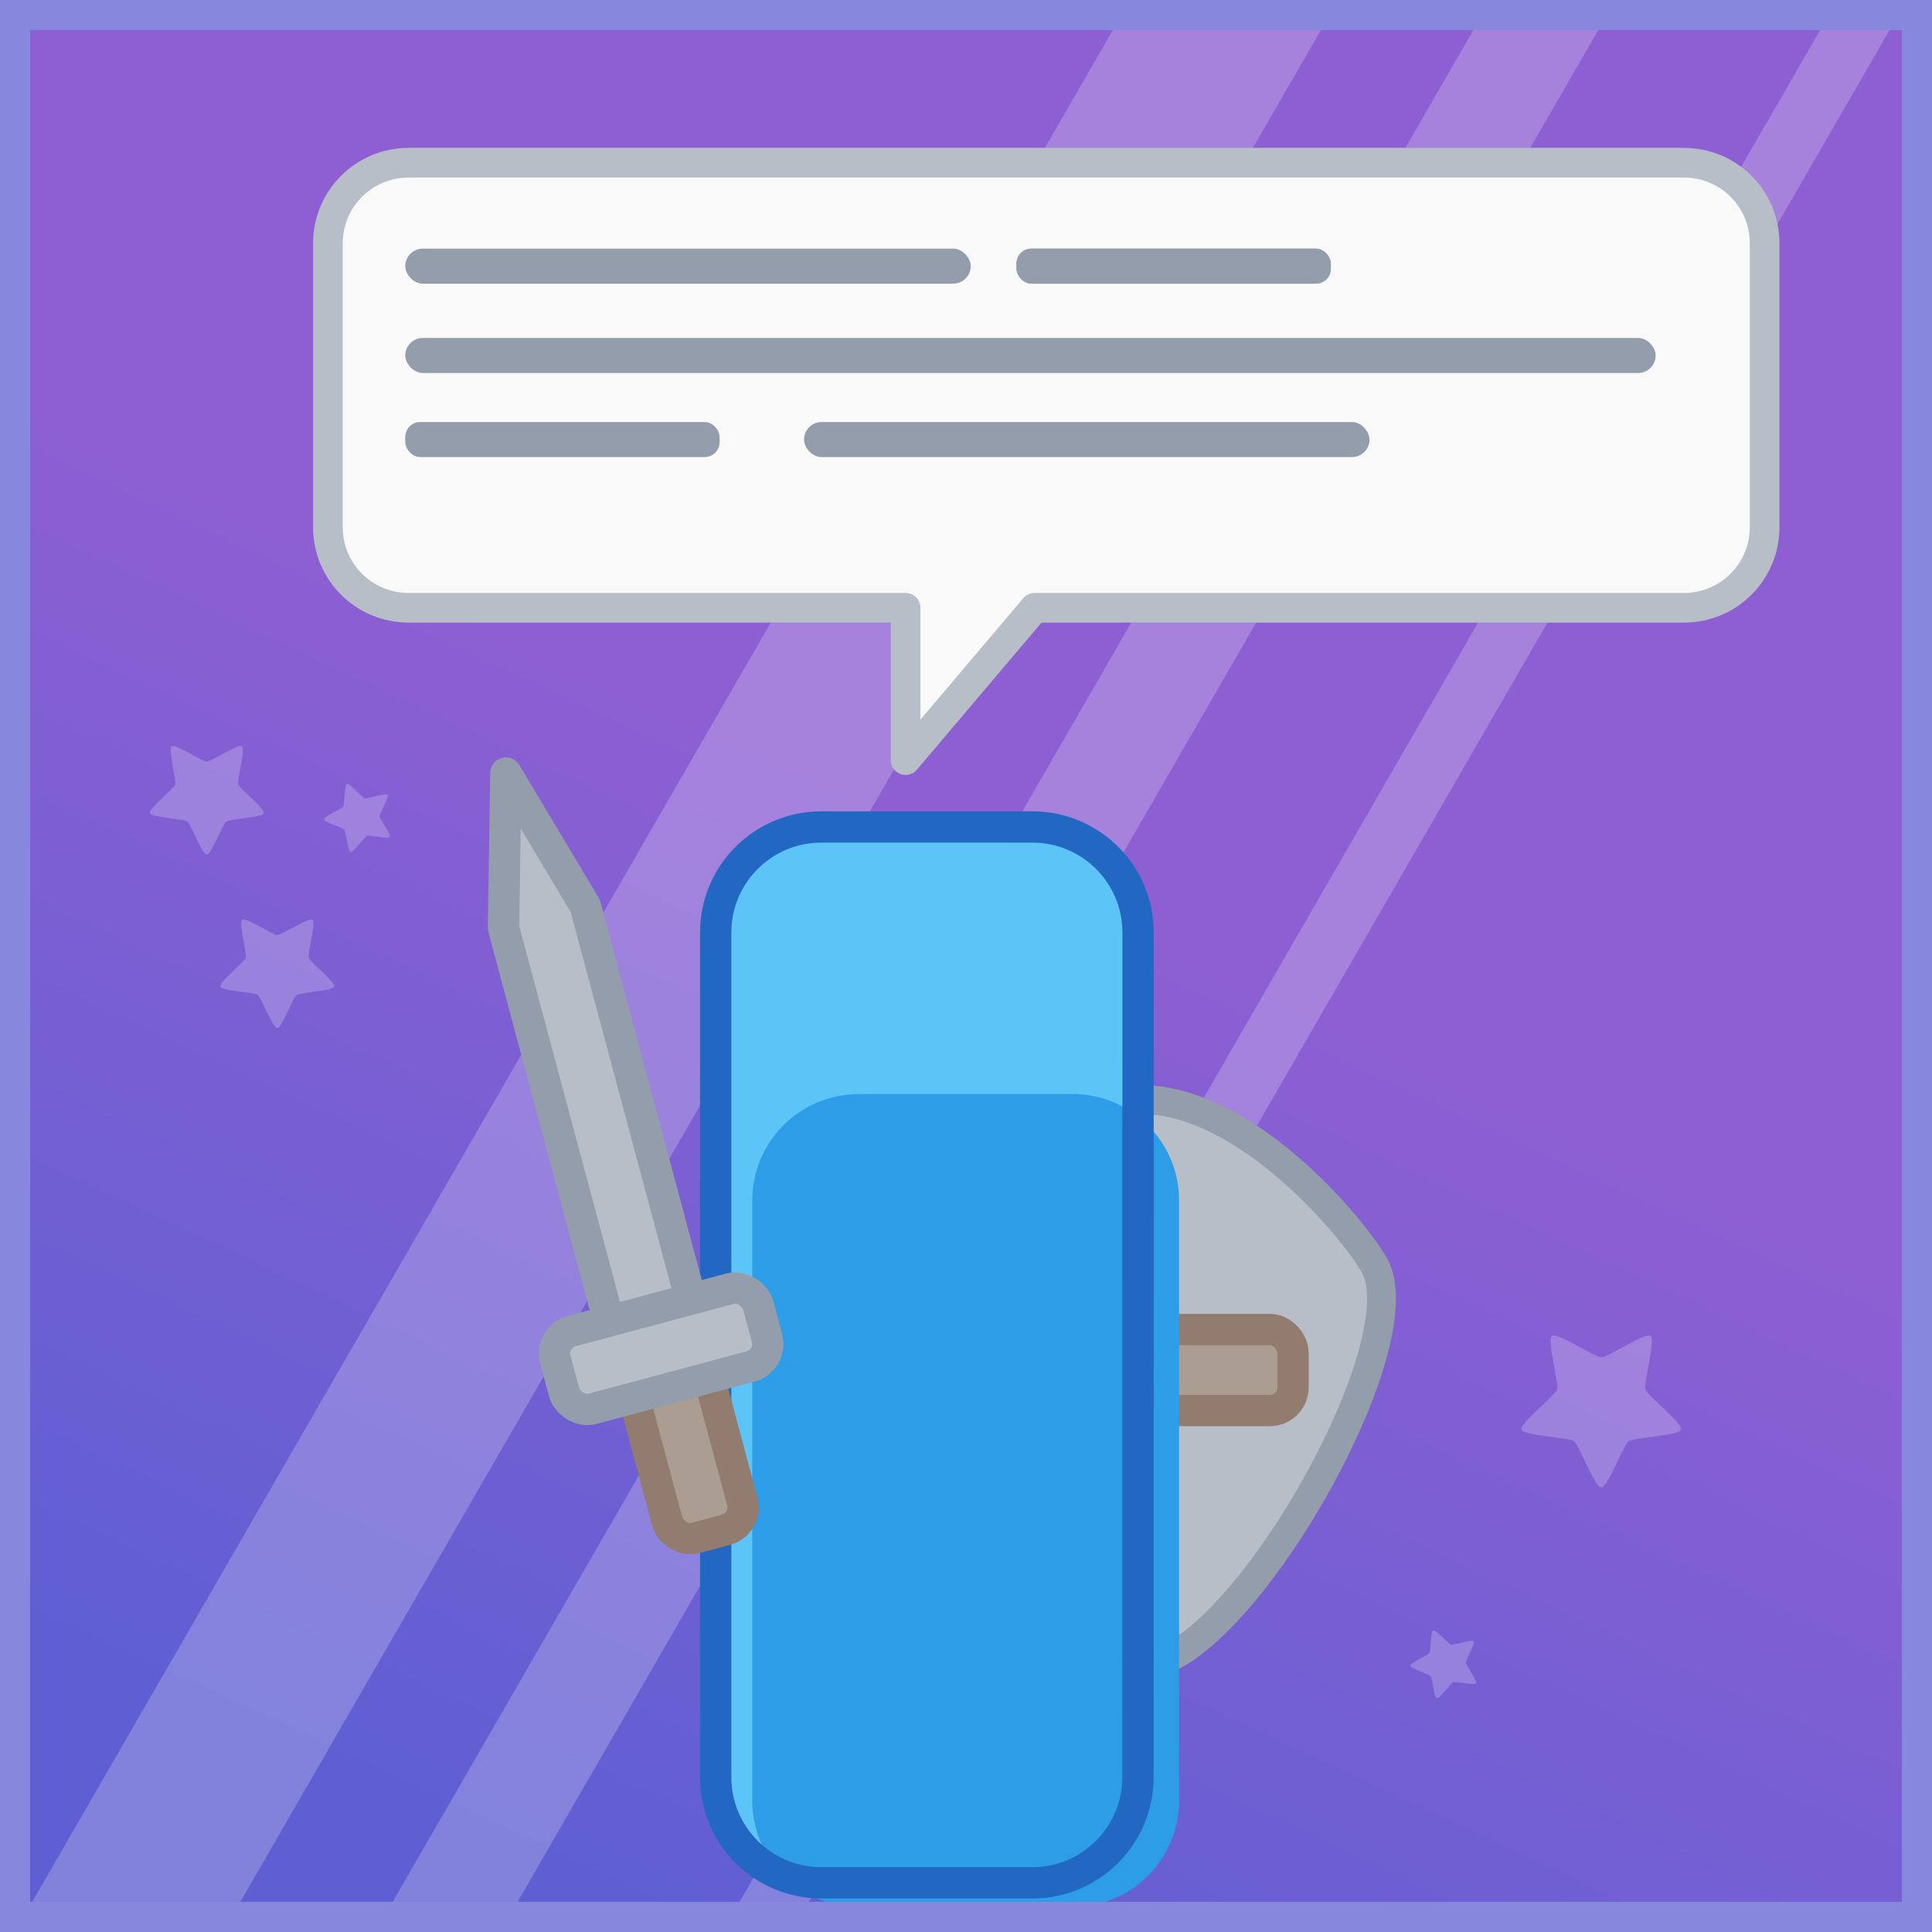 <?xml version="1.0" encoding="UTF-8" standalone="no"?>
<!-- Created with Inkscape (http://www.inkscape.org/) -->

<svg
   xmlns:dc="http://purl.org/dc/elements/1.1/"
   xmlns:cc="http://creativecommons.org/ns#"
   xmlns:rdf="http://www.w3.org/1999/02/22-rdf-syntax-ns#"
   xmlns:svg="http://www.w3.org/2000/svg"
   xmlns="http://www.w3.org/2000/svg"
   xmlns:xlink="http://www.w3.org/1999/xlink"
   xmlns:sodipodi="http://sodipodi.sourceforge.net/DTD/sodipodi-0.dtd"
   xmlns:inkscape="http://www.inkscape.org/namespaces/inkscape"
   width="64"
   height="64"
   viewBox="0 0 16.933 16.933"
   version="1.1"
   id="svg839"
   inkscape:version="0.92.2 2405546, 2018-03-11"
   sodipodi:docname="icon.svg"
   inkscape:export-filename="/home/henrique/Documents/GitHub/godot-demo-projects/2d/role_playing_game/icon.png"
   inkscape:export-xdpi="96"
   inkscape:export-ydpi="96">
  <rect x="0" y="0" width="16.933" height="16.933" fill="#333333" stroke="none"/>
  <defs
     id="defs833">
    <linearGradient
       inkscape:collect="always"
       id="linearGradient1525">
      <stop
         style="stop-color:#5f5fd3;stop-opacity:1"
         offset="0"
         id="stop1521" />
      <stop
         style="stop-color:#8d5fd3;stop-opacity:1"
         offset="1"
         id="stop1523" />
    </linearGradient>
    <clipPath
       id="_clip1">
      <path
         inkscape:connector-curvature="0"
         d="M 782,389.065 C 782,379.095 772.59,371 761,371 h -42 c -11.59,0 -21,8.095 -21,18.065 v 144.523 c 0,9.971 9.41,18.065 21,18.065 h 42 c 11.59,0 21,-8.094 21,-18.065 z"
         id="path4" />
    </clipPath>
    <clipPath
       id="clipPath1397">
      <path
         id="path1395"
         d="M 782,389.065 C 782,379.095 772.59,371 761,371 h -42 c -11.59,0 -21,8.095 -21,18.065 v 144.523 c 0,9.971 9.41,18.065 21,18.065 h 42 c 11.59,0 21,-8.094 21,-18.065 z"
         inkscape:connector-curvature="0" />
    </clipPath>
    <linearGradient
       inkscape:collect="always"
       xlink:href="#linearGradient1525"
       id="linearGradient1527"
       x1="6.142"
       y1="297"
       x2="10.213"
       y2="288.286"
       gradientUnits="userSpaceOnUse" />
  </defs>
  <sodipodi:namedview
     id="base"
     pagecolor="#ffffff"
     bordercolor="#666666"
     borderopacity="1.0"
     inkscape:pageopacity="0.0"
     inkscape:pageshadow="2"
     inkscape:zoom="3.959798"
     inkscape:cx="24.889913"
     inkscape:cy="29.585249"
     inkscape:document-units="mm"
     inkscape:current-layer="layer1"
     showgrid="false"
     units="px"
     inkscape:snap-page="true"
     inkscape:window-width="1920"
     inkscape:window-height="1026"
     inkscape:window-x="0"
     inkscape:window-y="26"
     inkscape:window-maximized="1" />
  <g
     inkscape:label="Layer 1"
     inkscape:groupmode="layer"
     id="layer1"
     transform="translate(0,-280.067)">
    <rect
       style="opacity:1;fill:url(#linearGradient1527);fill-opacity:1;stroke:none;stroke-width:0.26;stroke-linecap:round;stroke-linejoin:round;stroke-miterlimit:4;stroke-dasharray:none;stroke-opacity:1"
       id="rect1519"
       width="16.933"
       height="16.933"
       x="0"
       y="280.067"
       ry="0.167" />
    <path
       style="opacity:0.22;fill:#ffffff;fill-opacity:1;stroke:none;stroke-width:0.26;stroke-linecap:round;stroke-linejoin:round;stroke-miterlimit:4;stroke-dasharray:none;stroke-opacity:1"
       d="m 9.906,280.067 -9.685,16.775 c 0.005,0.088 0.076,0.159 0.166,0.159 H 1.953 L 11.729,280.067 Z m 3.16,0 -9.777,16.933 h 1.095 l 9.776,-16.933 z m 3.039,0 -9.776,16.933 h 0.607 l 9.777,-16.933 z"
       id="rect1542"
       inkscape:connector-curvature="0" />
    <g
       id="g1497"
       transform="matrix(1.012,0,0,1.012,3.261,-0.02)"
       style="stroke-width:1.045">
      <g
         transform="translate(-0.484)"
         id="g1483"
         style="stroke-width:1.045">
        <path
           style="opacity:1;fill:#b7bec8;fill-opacity:1;stroke:#939dac;stroke-width:0.25;stroke-miterlimit:4;stroke-dasharray:none;stroke-opacity:1"
           d="m 7.144,286.289 c -0.899,0 -1.776,1.086 -1.976,1.432 -0.399,0.692 1.199,3.46 1.998,3.46 0.799,0 2.397,-2.768 1.997,-3.46 -0.2,-0.346 -1.12,-1.432 -2.019,-1.432 z"
           id="path1434"
           inkscape:connector-curvature="0"
           sodipodi:nodetypes="scscs" />
        <rect
           style="opacity:1;fill:#ac9d93;fill-opacity:1;stroke:#917c6f;stroke-width:0.271;stroke-linecap:round;stroke-linejoin:round;stroke-miterlimit:4;stroke-dasharray:none;stroke-opacity:1"
           id="rect1479"
           width="2.589"
           height="0.702"
           x="5.871"
           y="288.28"
           ry="0.201" />
      </g>
      <path
         inkscape:connector-curvature="0"
         d="m 6.634,284.842 c 0,-0.505 -0.41,-0.914 -0.914,-0.914 H 3.89 c -0.505,0 -0.914,0.41 -0.914,0.914 v 7.316 c 0,0.505 0.41,0.914 0.914,0.914 h 1.829 c 0.505,0 0.914,-0.41 0.914,-0.914 z"
         style="clip-rule:evenodd;fill:#5dc4f8;fill-rule:evenodd;stroke-width:0.049;stroke-linecap:round;stroke-linejoin:bevel;stroke-miterlimit:1.5"
         id="path2" />
      <g
         transform="matrix(0.044,0,0,0.051,-27.419,265.148)"
         clip-path="url(#_clip1)"
         id="g11"
         style="clip-rule:evenodd;fill-rule:evenodd;stroke-width:1.045;stroke-linecap:round;stroke-linejoin:bevel;stroke-miterlimit:1.5">
        <g
           transform="translate(0,42.583)"
           id="g9"
           style="stroke-width:1.045">
          <path
             inkscape:connector-curvature="0"
             d="M 782,389.065 C 782,379.095 772.59,371 761,371 h -42 c -11.59,0 -21,8.095 -21,18.065 v 144.523 c 0,9.971 9.41,18.065 21,18.065 h 42 c 11.59,0 21,-8.094 21,-18.065 z"
             style="fill:#2c9de6;stroke-width:1.045"
             id="path7" />
        </g>
      </g>
      <path
         inkscape:connector-curvature="0"
         d="m 6.634,284.842 c 0,-0.505 -0.41,-0.914 -0.914,-0.914 H 3.89 c -0.505,0 -0.914,0.41 -0.914,0.914 v 7.316 c 0,0.505 0.41,0.914 0.914,0.914 h 1.829 c 0.505,0 0.914,-0.41 0.914,-0.914 z"
         style="clip-rule:evenodd;fill:none;fill-rule:evenodd;stroke:#2267c2;stroke-width:0.271;stroke-linecap:round;stroke-linejoin:bevel;stroke-miterlimit:1.5;stroke-dasharray:none"
         id="path13" />
      <g
         transform="rotate(-15,7.363,255.907)"
         id="g1475"
         style="stroke-width:1.045">
        <rect
           style="opacity:1;fill:#ac9d93;fill-opacity:1;stroke:#917c6f;stroke-width:0.271;stroke-linecap:round;stroke-linejoin:round;stroke-miterlimit:4;stroke-dasharray:none;stroke-opacity:1"
           id="rect1470"
           width="0.673"
           height="1.571"
           x="-6.089"
           y="286.169"
           ry="0.201" />
        <path
           style="opacity:1;fill:#b7bec8;fill-opacity:1;stroke:#939dac;stroke-width:1.025;stroke-linecap:round;stroke-linejoin:round;stroke-miterlimit:4;stroke-dasharray:none;stroke-opacity:1"
           d="M -23.125,8.074 V 22.17 c 0,0.421 0.339,0.758 0.76,0.758 h 1.25 c 0.42,0 0.758,-0.337 0.758,-0.758 V 8.074 l -1.383,-4.867 z"
           id="rect1464"
           inkscape:connector-curvature="0"
           sodipodi:nodetypes="cssssccc"
           transform="matrix(0.265,0,0,0.265,0,280.067)" />
        <rect
           style="opacity:1;fill:#b7bec8;fill-opacity:1;stroke:#939dac;stroke-width:0.271;stroke-linecap:round;stroke-linejoin:round;stroke-miterlimit:4;stroke-dasharray:none;stroke-opacity:1"
           id="rect1468"
           width="1.819"
           height="0.697"
           x="-6.662"
           y="285.732"
           ry="0.201" />
      </g>
    </g>
    <path
       inkscape:connector-curvature="0"
       style="opacity:1;fill:#f9f9f9;fill-opacity:1;stroke:#b7bec8;stroke-width:0.26;stroke-linecap:round;stroke-linejoin:round;stroke-miterlimit:4;stroke-dasharray:none;stroke-opacity:1"
       d="m 3.583,281.493 c -0.392,0 -0.709,0.315 -0.709,0.707 v 2.487 c 0,0.392 0.316,0.707 0.709,0.707 H 7.937 v 1.335 l 1.131,-1.335 h 5.69 c 0.392,0 0.708,-0.315 0.708,-0.707 v -2.487 c 0,-0.392 -0.316,-0.707 -0.708,-0.707 z"
       id="rect1499" />
    <rect
       style="opacity:1;fill:#939dac;fill-opacity:1;stroke:none;stroke-width:0.26;stroke-linecap:round;stroke-linejoin:round;stroke-miterlimit:4;stroke-dasharray:none;stroke-opacity:1"
       id="rect1507"
       width="4.956"
       height="0.307"
       x="3.552"
       y="282.246"
       ry="0.154" />
    <rect
       ry="0.154"
       y="283.029"
       x="3.552"
       height="0.307"
       width="10.959"
       id="rect1509"
       style="opacity:1;fill:#939dac;fill-opacity:1;stroke:none;stroke-width:0.26;stroke-linecap:round;stroke-linejoin:round;stroke-miterlimit:4;stroke-dasharray:none;stroke-opacity:1" />
    <rect
       ry="0.131"
       y="282.246"
       x="8.909"
       height="0.307"
       width="2.755"
       id="rect1511"
       style="opacity:1;fill:#939dac;fill-opacity:1;stroke:none;stroke-width:0.26;stroke-linecap:round;stroke-linejoin:round;stroke-miterlimit:4;stroke-dasharray:none;stroke-opacity:1" />
    <rect
       style="opacity:1;fill:#939dac;fill-opacity:1;stroke:none;stroke-width:0.26;stroke-linecap:round;stroke-linejoin:round;stroke-miterlimit:4;stroke-dasharray:none;stroke-opacity:1"
       id="rect1513"
       width="2.755"
       height="0.307"
       x="8.909"
       y="282.246"
       ry="0.131" />
    <rect
       ry="0.131"
       y="283.766"
       x="3.552"
       height="0.307"
       width="2.755"
       id="rect1515"
       style="opacity:1;fill:#939dac;fill-opacity:1;stroke:none;stroke-width:0.26;stroke-linecap:round;stroke-linejoin:round;stroke-miterlimit:4;stroke-dasharray:none;stroke-opacity:1" />
    <rect
       ry="0.154"
       y="283.766"
       x="7.047"
       height="0.307"
       width="4.956"
       id="rect1517"
       style="opacity:1;fill:#939dac;fill-opacity:1;stroke:none;stroke-width:0.26;stroke-linecap:round;stroke-linejoin:round;stroke-miterlimit:4;stroke-dasharray:none;stroke-opacity:1" />
    <path
       sodipodi:type="star"
       style="opacity:0.22;fill:#ffffff;fill-opacity:1;stroke:none;stroke-width:0.26;stroke-linecap:round;stroke-linejoin:round;stroke-miterlimit:4;stroke-dasharray:none;stroke-opacity:1"
       id="path1550"
       sodipodi:sides="5"
       sodipodi:cx="14.032366"
       sodipodi:cy="292.36978"
       sodipodi:r1="0.73499119"
       sodipodi:r2="0.40645012"
       sodipodi:arg1="0.78539816"
       sodipodi:arg2="1.4137167"
       inkscape:flatsided="false"
       inkscape:rounded="0.12"
       inkscape:randomized="0"
       d="m 14.552,292.889 c -0.04,0.04 -0.4,-0.127 -0.456,-0.118 -0.056,0.009 -0.347,0.279 -0.397,0.253 -0.05,-0.026 -0.003,-0.42 -0.028,-0.47 -0.026,-0.05 -0.373,-0.244 -0.364,-0.3 0.009,-0.056 0.399,-0.132 0.439,-0.172 0.04,-0.04 0.117,-0.43 0.172,-0.439 0.056,-0.009 0.249,0.338 0.3,0.364 0.05,0.026 0.445,-0.022 0.47,0.029 0.026,0.05 -0.245,0.341 -0.253,0.397 -0.009,0.056 0.158,0.416 0.118,0.456 z"
       inkscape:transform-center-x="-1.426933e-06"
       inkscape:transform-center-y="0.067388288"
       transform="rotate(45,14.033,292.371)" />
    <path
       transform="matrix(0.505,0.505,-0.505,0.505,142.372,132.299)"
       inkscape:transform-center-y="0.048086405"
       inkscape:transform-center-x="1.1465329e-06"
       d="m 14.552,292.889 c -0.04,0.04 -0.4,-0.127 -0.456,-0.118 -0.056,0.009 -0.347,0.279 -0.397,0.253 -0.05,-0.026 -0.003,-0.42 -0.028,-0.47 -0.026,-0.05 -0.373,-0.244 -0.364,-0.3 0.009,-0.056 0.399,-0.132 0.439,-0.172 0.04,-0.04 0.117,-0.43 0.172,-0.439 0.056,-0.009 0.249,0.338 0.3,0.364 0.05,0.026 0.445,-0.022 0.47,0.029 0.026,0.05 -0.245,0.341 -0.253,0.397 -0.009,0.056 0.158,0.416 0.118,0.456 z"
       inkscape:randomized="0"
       inkscape:rounded="0.12"
       inkscape:flatsided="false"
       sodipodi:arg2="1.4137167"
       sodipodi:arg1="0.78539816"
       sodipodi:r2="0.40645012"
       sodipodi:r1="0.73499119"
       sodipodi:cy="292.36978"
       sodipodi:cx="14.032366"
       sodipodi:sides="5"
       id="path1552"
       style="opacity:0.22;fill:#ffffff;fill-opacity:1;stroke:none;stroke-width:0.364;stroke-linecap:round;stroke-linejoin:round;stroke-miterlimit:4;stroke-dasharray:none;stroke-opacity:1"
       sodipodi:type="star" />
    <path
       sodipodi:type="star"
       style="opacity:0.22;fill:#ffffff;fill-opacity:1;stroke:none;stroke-width:0.364;stroke-linecap:round;stroke-linejoin:round;stroke-miterlimit:4;stroke-dasharray:none;stroke-opacity:1"
       id="path1554"
       sodipodi:sides="5"
       sodipodi:cx="14.032366"
       sodipodi:cy="292.36978"
       sodipodi:r1="0.73499119"
       sodipodi:r2="0.40645012"
       sodipodi:arg1="0.78539816"
       sodipodi:arg2="1.4137167"
       inkscape:flatsided="false"
       inkscape:rounded="0.12"
       inkscape:randomized="0"
       d="m 14.552,292.889 c -0.04,0.04 -0.4,-0.127 -0.456,-0.118 -0.056,0.009 -0.347,0.279 -0.397,0.253 -0.05,-0.026 -0.003,-0.42 -0.028,-0.47 -0.026,-0.05 -0.373,-0.244 -0.364,-0.3 0.009,-0.056 0.399,-0.132 0.439,-0.172 0.04,-0.04 0.117,-0.43 0.172,-0.439 0.056,-0.009 0.249,0.338 0.3,0.364 0.05,0.026 0.445,-0.022 0.47,0.029 0.026,0.05 -0.245,0.341 -0.253,0.397 -0.009,0.056 0.158,0.416 0.118,0.456 z"
       inkscape:transform-center-x="1.1465329e-06"
       inkscape:transform-center-y="0.048086405"
       transform="matrix(0.505,0.505,-0.505,0.505,142.99,133.819)" />
    <path
       transform="matrix(0.214,0.37,-0.37,0.214,117.847,226.89)"
       inkscape:transform-center-y="0.0045220952"
       inkscape:transform-center-x="0.024398526"
       d="m 14.552,292.889 c -0.04,0.04 -0.4,-0.127 -0.456,-0.118 -0.056,0.009 -0.347,0.279 -0.397,0.253 -0.05,-0.026 -0.003,-0.42 -0.028,-0.47 -0.026,-0.05 -0.373,-0.244 -0.364,-0.3 0.009,-0.056 0.399,-0.132 0.439,-0.172 0.04,-0.04 0.117,-0.43 0.172,-0.439 0.056,-0.009 0.249,0.338 0.3,0.364 0.05,0.026 0.445,-0.022 0.47,0.029 0.026,0.05 -0.245,0.341 -0.253,0.397 -0.009,0.056 0.158,0.416 0.118,0.456 z"
       inkscape:randomized="0"
       inkscape:rounded="0.12"
       inkscape:flatsided="false"
       sodipodi:arg2="1.4137167"
       sodipodi:arg1="0.78539816"
       sodipodi:r2="0.40645012"
       sodipodi:r1="0.73499119"
       sodipodi:cy="292.36978"
       sodipodi:cx="14.032366"
       sodipodi:sides="5"
       id="path1556"
       style="opacity:0.22;fill:#ffffff;fill-opacity:1;stroke:none;stroke-width:0.608;stroke-linecap:round;stroke-linejoin:round;stroke-miterlimit:4;stroke-dasharray:none;stroke-opacity:1"
       sodipodi:type="star" />
    <path
       sodipodi:type="star"
       style="opacity:0.22;fill:#ffffff;fill-opacity:1;stroke:none;stroke-width:0.608;stroke-linecap:round;stroke-linejoin:round;stroke-miterlimit:4;stroke-dasharray:none;stroke-opacity:1"
       id="path1558"
       sodipodi:sides="5"
       sodipodi:cx="14.032366"
       sodipodi:cy="292.36978"
       sodipodi:r1="0.73499119"
       sodipodi:r2="0.40645012"
       sodipodi:arg1="0.78539816"
       sodipodi:arg2="1.4137167"
       inkscape:flatsided="false"
       inkscape:rounded="0.12"
       inkscape:randomized="0"
       d="m 14.552,292.889 c -0.04,0.04 -0.4,-0.127 -0.456,-0.118 -0.056,0.009 -0.347,0.279 -0.397,0.253 -0.05,-0.026 -0.003,-0.42 -0.028,-0.47 -0.026,-0.05 -0.373,-0.244 -0.364,-0.3 0.009,-0.056 0.399,-0.132 0.439,-0.172 0.04,-0.04 0.117,-0.43 0.172,-0.439 0.056,-0.009 0.249,0.338 0.3,0.364 0.05,0.026 0.445,-0.022 0.47,0.029 0.026,0.05 -0.245,0.341 -0.253,0.397 -0.009,0.056 0.158,0.416 0.118,0.456 z"
       inkscape:transform-center-x="0.024398526"
       inkscape:transform-center-y="0.0045220952"
       transform="matrix(0.214,0.37,-0.37,0.214,108.327,219.472)" />
    <rect
       ry="0.167"
       y="280.067"
       x="0"
       height="16.933"
       width="16.933"
       id="rect1567"
       style="opacity:1;fill:none;fill-opacity:1;stroke:#8787de;stroke-width:0.529;stroke-linecap:round;stroke-linejoin:round;stroke-miterlimit:4;stroke-dasharray:none;stroke-opacity:1;paint-order:normal" />
  </g>
</svg>
